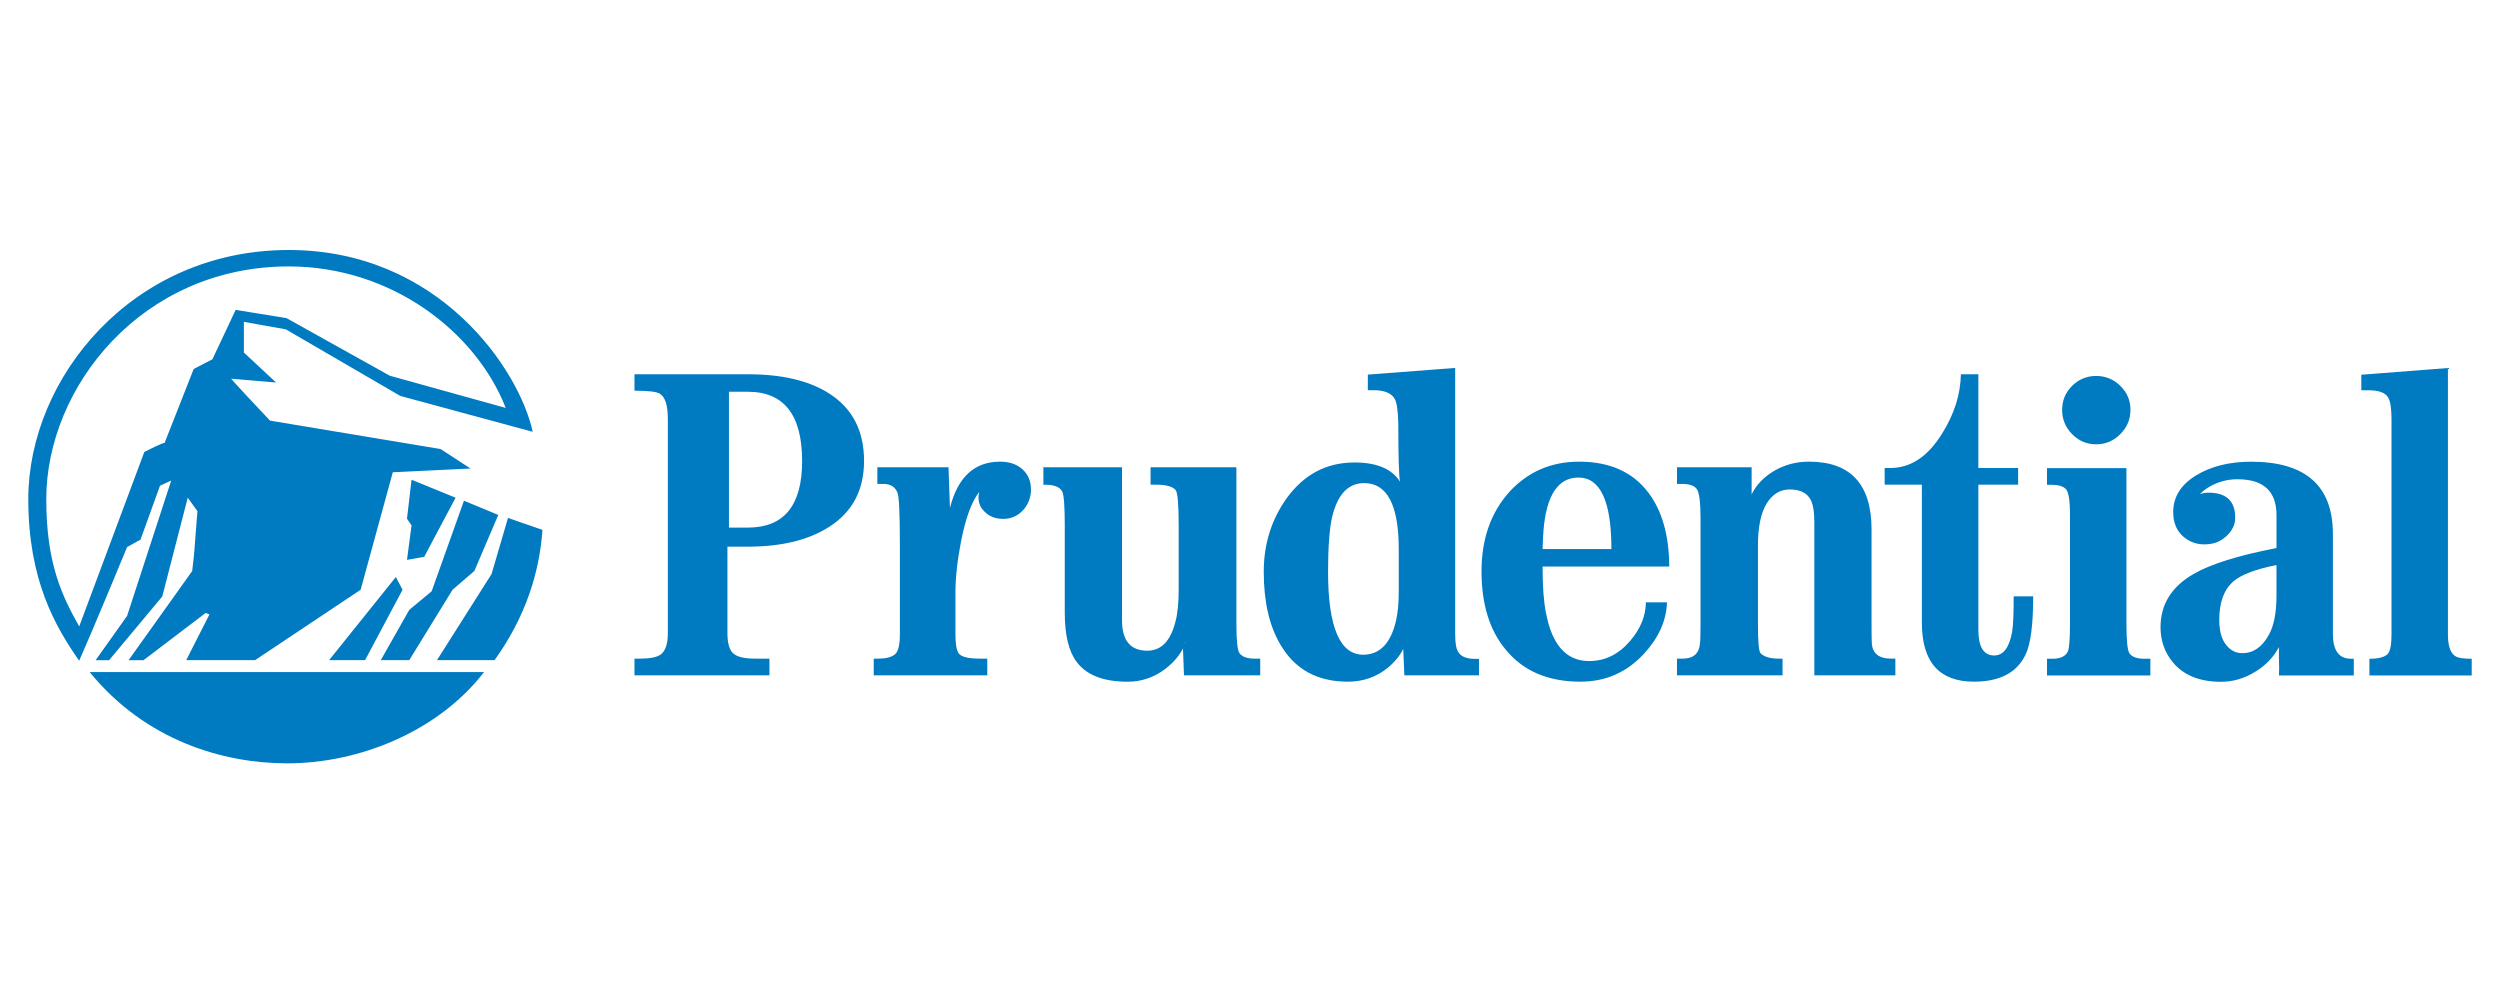 <svg width="180" height="72" viewBox="0 0 180 72" fill="none" xmlns="http://www.w3.org/2000/svg">
<g clip-path="url(#clip0_53939_20032)">
<path d="M170.598 47.43C171.263 47.43 171.655 47.322 171.901 47.103C172.093 46.903 172.189 46.438 172.189 45.681V30.181C172.189 29.388 172.102 28.861 171.937 28.599C171.718 28.266 171.254 28.1 170.551 28.1H170.015V26.981L176.25 26.498V45.689C176.25 46.675 176.513 47.23 177.043 47.349C177.252 47.403 177.563 47.43 177.964 47.43V48.635H170.598V47.43ZM160.816 41.851C161.39 41.364 162.42 40.977 163.907 40.684V42.891C163.907 44.14 163.715 45.088 163.342 45.735C162.86 46.601 162.23 47.029 161.446 47.029C160.981 47.029 160.589 46.83 160.27 46.419C159.95 46.008 159.787 45.416 159.787 44.632C159.787 43.355 160.133 42.435 160.816 41.851ZM158.168 35.951C158.291 35.625 158.611 35.313 159.131 35.017C159.729 34.68 160.404 34.504 161.091 34.506C162.969 34.506 163.908 35.365 163.908 37.088V39.458C161.127 40 159.139 40.625 157.928 41.331C156.351 42.243 155.558 43.52 155.558 45.161C155.558 46.127 155.854 46.975 156.451 47.695C157.231 48.626 158.385 49.089 159.916 49.089C160.787 49.089 161.621 48.843 162.414 48.342C163.153 47.885 163.708 47.302 164.082 46.59V47.32C164.104 47.94 164.104 48.386 164.082 48.633H169.473V47.429H169.268C168.402 47.429 167.969 46.835 167.969 45.642V38.451C167.969 34.981 166.004 33.243 162.085 33.243C160.499 33.243 159.169 33.578 158.088 34.248C157.008 34.916 156.47 35.791 156.47 36.878C156.47 37.628 156.716 38.221 157.218 38.652C157.637 39.01 158.171 39.204 158.722 39.196C159.356 39.196 159.88 38.998 160.299 38.601C160.723 38.209 160.936 37.765 160.936 37.28C160.936 36.077 160.293 35.473 159.023 35.473C158.54 35.473 158.148 35.628 157.855 35.934L158.17 36.056C158.173 35.988 158.173 35.951 158.168 35.951ZM53.815 39.361C56.272 39.361 58.236 38.88 59.713 37.925C61.381 36.857 62.211 35.28 62.211 33.185C62.211 31.008 61.368 29.388 59.681 28.319C58.246 27.405 56.304 26.947 53.852 26.947H45.684V28.13C46.654 28.13 47.256 28.2 47.488 28.335C47.885 28.558 48.085 29.167 48.085 30.165V45.58C48.085 46.336 47.921 46.848 47.588 47.111C47.315 47.321 46.804 47.422 46.051 47.422H45.683V48.626H55.401V47.422H54.39C53.611 47.422 53.081 47.303 52.799 47.048C52.517 46.801 52.375 46.318 52.375 45.58V39.361H53.815ZM57.753 33.201C57.753 36.392 56.45 37.987 53.851 37.987H52.484V28.207H53.851C56.45 28.207 57.753 29.874 57.753 33.201ZM68.396 36.567C68.961 34.349 70.159 33.24 72.001 33.24C72.675 33.24 73.213 33.422 73.619 33.791C74.025 34.16 74.23 34.646 74.23 35.254C74.233 35.773 74.05 36.276 73.715 36.672C73.322 37.128 72.831 37.359 72.237 37.359C71.672 37.359 71.222 37.184 70.889 36.838C70.57 36.535 70.428 36.161 70.456 35.719C70.456 35.678 70.478 35.573 70.515 35.407C69.959 36.106 69.522 37.305 69.193 38.992C68.929 40.343 68.792 41.583 68.792 42.7V45.681C68.792 46.382 68.874 46.838 69.029 47.048C69.22 47.303 69.74 47.422 70.579 47.422H71.084V48.626H62.908V47.422H63.214C63.775 47.422 64.18 47.321 64.426 47.121C64.672 46.929 64.791 46.437 64.791 45.681V39.181C64.791 36.941 64.731 35.694 64.608 35.445C64.435 35.042 64.098 34.841 63.597 34.841H63.169V33.641H68.292L68.396 36.567ZM85.365 46.236C85.301 46.274 85.237 46.328 85.155 46.374L85.365 46.256C85.109 46.958 84.64 47.587 83.947 48.124C83.162 48.752 82.185 49.091 81.18 49.083C79.448 49.083 78.227 48.609 77.516 47.652C76.951 46.903 76.663 45.728 76.663 44.132V37.855C76.663 36.441 76.6 35.617 76.477 35.38C76.304 35.063 75.897 34.899 75.251 34.899H75.123V33.644H80.785V44.662C80.785 46.12 81.391 46.85 82.603 46.85C83.606 46.85 84.285 46.157 84.636 44.744C84.791 44.179 84.864 43.404 84.864 42.419V37.861C84.864 36.301 84.791 35.442 84.64 35.276C84.422 35.028 83.966 34.898 83.268 34.898H82.84V33.642H89.021V44.888C89.021 46.119 89.094 46.839 89.245 47.031C89.436 47.295 89.805 47.422 90.348 47.422H90.735V48.626H85.247L85.156 46.211L85.247 46.274L85.274 46.339L85.365 46.236ZM97.521 33.298C95.502 33.298 93.871 34.165 92.63 35.889C91.537 37.426 90.99 39.181 90.99 41.159C90.99 43.328 91.391 45.088 92.211 46.447C93.251 48.205 94.859 49.081 97.043 49.081C98.164 49.081 99.139 48.734 99.969 48.042C100.617 47.486 101.04 46.875 101.237 46.209L101.132 46.291L101.009 46.173L101.114 48.626H106.487V47.439H106.218C105.603 47.439 105.197 47.275 105.002 46.956C104.847 46.728 104.773 46.3 104.773 45.689V26.491L98.484 26.972V28.094H98.894C99.687 28.094 100.197 28.31 100.431 28.739C100.568 28.992 100.65 29.564 100.678 30.457C100.678 32.868 100.719 34.278 100.801 34.68C100.218 33.756 99.12 33.298 97.521 33.298ZM100.71 39.536V42.573C100.71 43.402 100.647 44.094 100.524 44.641C100.15 46.301 99.357 47.139 98.154 47.139C96.468 47.139 95.62 45.142 95.62 41.159C95.62 39.386 95.722 38.08 95.911 37.234C96.298 35.6 97.068 34.783 98.218 34.783C99.878 34.782 100.71 36.368 100.71 39.536ZM111.066 40.79H120.187C120.172 38.536 119.667 36.758 118.674 35.459C117.553 33.98 115.894 33.24 113.697 33.24C111.677 33.24 110.005 33.967 108.673 35.418C107.333 36.914 106.669 38.819 106.669 41.131C106.669 43.511 107.252 45.398 108.427 46.793C109.686 48.325 111.476 49.081 113.796 49.081C115.596 49.081 117.113 48.416 118.344 47.094C119.421 45.936 119.98 44.696 120.022 43.366H118.505C118.49 44.349 118.117 45.272 117.384 46.129C116.553 47.113 115.565 47.596 114.412 47.596C112.767 47.596 111.727 46.42 111.299 44.068C111.145 43.283 111.066 42.198 111.066 40.79ZM113.652 34.383C115.228 34.383 116.021 36.099 116.021 39.531H111.066C111.081 38.996 111.103 38.551 111.13 38.194C111.339 35.655 112.179 34.383 113.652 34.383ZM126.117 35.591C126.46 34.896 127.006 34.333 127.753 33.896C128.501 33.458 129.329 33.239 130.246 33.239C133.25 33.239 134.752 34.871 134.752 38.136V44.961C134.752 45.717 134.758 46.172 134.771 46.328C134.825 47.056 135.29 47.421 136.152 47.421H136.466V48.624H130.632V37.611C130.632 36.849 130.542 36.302 130.359 35.969C130.095 35.484 129.598 35.24 128.864 35.24C128.172 35.24 127.616 35.577 127.196 36.257C126.783 36.938 126.572 37.941 126.572 39.267V44.915C126.572 46.182 126.63 46.892 126.758 47.029C127.009 47.294 127.455 47.422 128.093 47.422H128.344V48.626H120.742V47.422H121.148C121.924 47.422 122.338 47.058 122.397 46.328C122.424 46.156 122.438 45.662 122.438 44.851V37.355C122.438 36.19 122.352 35.481 122.179 35.226C122.011 34.969 121.645 34.841 121.09 34.841H120.744V33.641H126.117V35.591ZM142.121 49.08C139.628 49.08 138.375 47.666 138.375 44.841V34.896H135.695V33.695H136.106C137.574 33.695 138.813 32.87 139.834 31.211C140.709 29.819 141.157 28.394 141.184 26.947H142.442V33.695H145.304V34.896H142.442V45.343C142.442 46.574 142.821 47.194 143.582 47.194C144.252 47.194 144.686 46.609 144.881 45.442C144.949 45.023 144.985 44.184 144.985 42.935H146.389C146.389 44.997 146.202 46.408 145.833 47.147C145.21 48.442 143.971 49.08 142.121 49.08ZM20.788 19.182C10.23 19.182 3.332 27.861 3.332 35.939C3.332 40.58 4.462 42.89 5.702 45.104C7.266 40.904 10.39 32.545 10.39 32.545C10.39 32.545 11.846 31.793 11.846 31.903L13.945 26.568L15.294 25.868L16.967 22.311L20.625 22.904L28.063 27.051L36.413 29.37C34.261 23.875 28.172 19.182 20.788 19.182ZM20.678 54.96C16.1 54.96 10.498 53.347 6.456 48.388H34.854C31.563 52.645 25.911 54.96 20.678 54.96ZM26.285 47.531H23.696L28.501 41.546L28.984 42.462L26.285 47.531ZM28.82 28.506L20.579 23.713L17.559 23.173V25.382L19.877 27.54L16.643 27.266C16.643 27.266 16.748 27.43 19.44 30.285L31.727 32.332L33.879 33.734L28.282 34.003L25.966 42.462L18.366 47.531H13.407L15.08 44.24L14.808 44.132L10.335 47.532H9.259L13.838 41.114C14.054 39.284 13.945 40.092 14.216 36.803L13.516 35.835L11.684 42.946L7.857 47.532H6.886L9.149 44.349L12.328 34.598L11.519 34.972L10.117 38.852L9.149 39.39C9.149 39.39 6.886 44.887 5.701 47.575C3.979 45.107 2.037 41.765 2.037 35.94C2.037 27.211 9.528 18 20.788 18C31.618 18 37.389 26.621 38.355 31.09L28.82 28.506ZM34.152 41.113L32.584 42.462L29.467 47.531H27.416L29.467 43.911L31.08 42.571L33.405 36.051L35.875 37.074L34.152 41.113ZM35.61 47.531H31.463L35.392 41.331L36.577 37.289L39.056 38.152C38.838 41.277 37.817 44.45 35.61 47.531ZM30.542 40.092L29.303 40.312L29.631 37.829L29.303 37.344L29.631 34.541L32.803 35.835L30.542 40.092ZM147.385 47.43H147.781C148.373 47.43 148.747 47.238 148.897 46.875C148.993 46.61 149.038 45.953 149.038 44.896V37.061C149.038 35.999 148.936 35.376 148.717 35.187C148.508 35 148.193 34.907 147.78 34.907H147.383V33.706H153.103V44.895C153.103 46.127 153.176 46.847 153.332 47.056C153.523 47.311 153.878 47.43 154.416 47.43H154.827V48.634H147.385V47.43ZM148.474 29.509C148.474 28.832 148.711 28.259 149.191 27.783C149.416 27.553 149.685 27.371 149.983 27.248C150.281 27.126 150.6 27.065 150.922 27.07C151.245 27.065 151.566 27.126 151.866 27.248C152.165 27.371 152.436 27.553 152.663 27.783C153.151 28.259 153.393 28.831 153.393 29.509C153.393 30.187 153.151 30.769 152.663 31.254C152.181 31.746 151.602 31.99 150.922 31.99C150.243 31.99 149.669 31.746 149.191 31.254C148.959 31.027 148.776 30.755 148.653 30.455C148.53 30.155 148.469 29.833 148.474 29.509Z" fill="#007AC1"/>
</g>
<defs>
<clipPath id="clip0_53939_20032">
<rect width="176" height="36.96" fill="white" transform="translate(2 18)"/>
</clipPath>
</defs>
</svg>
